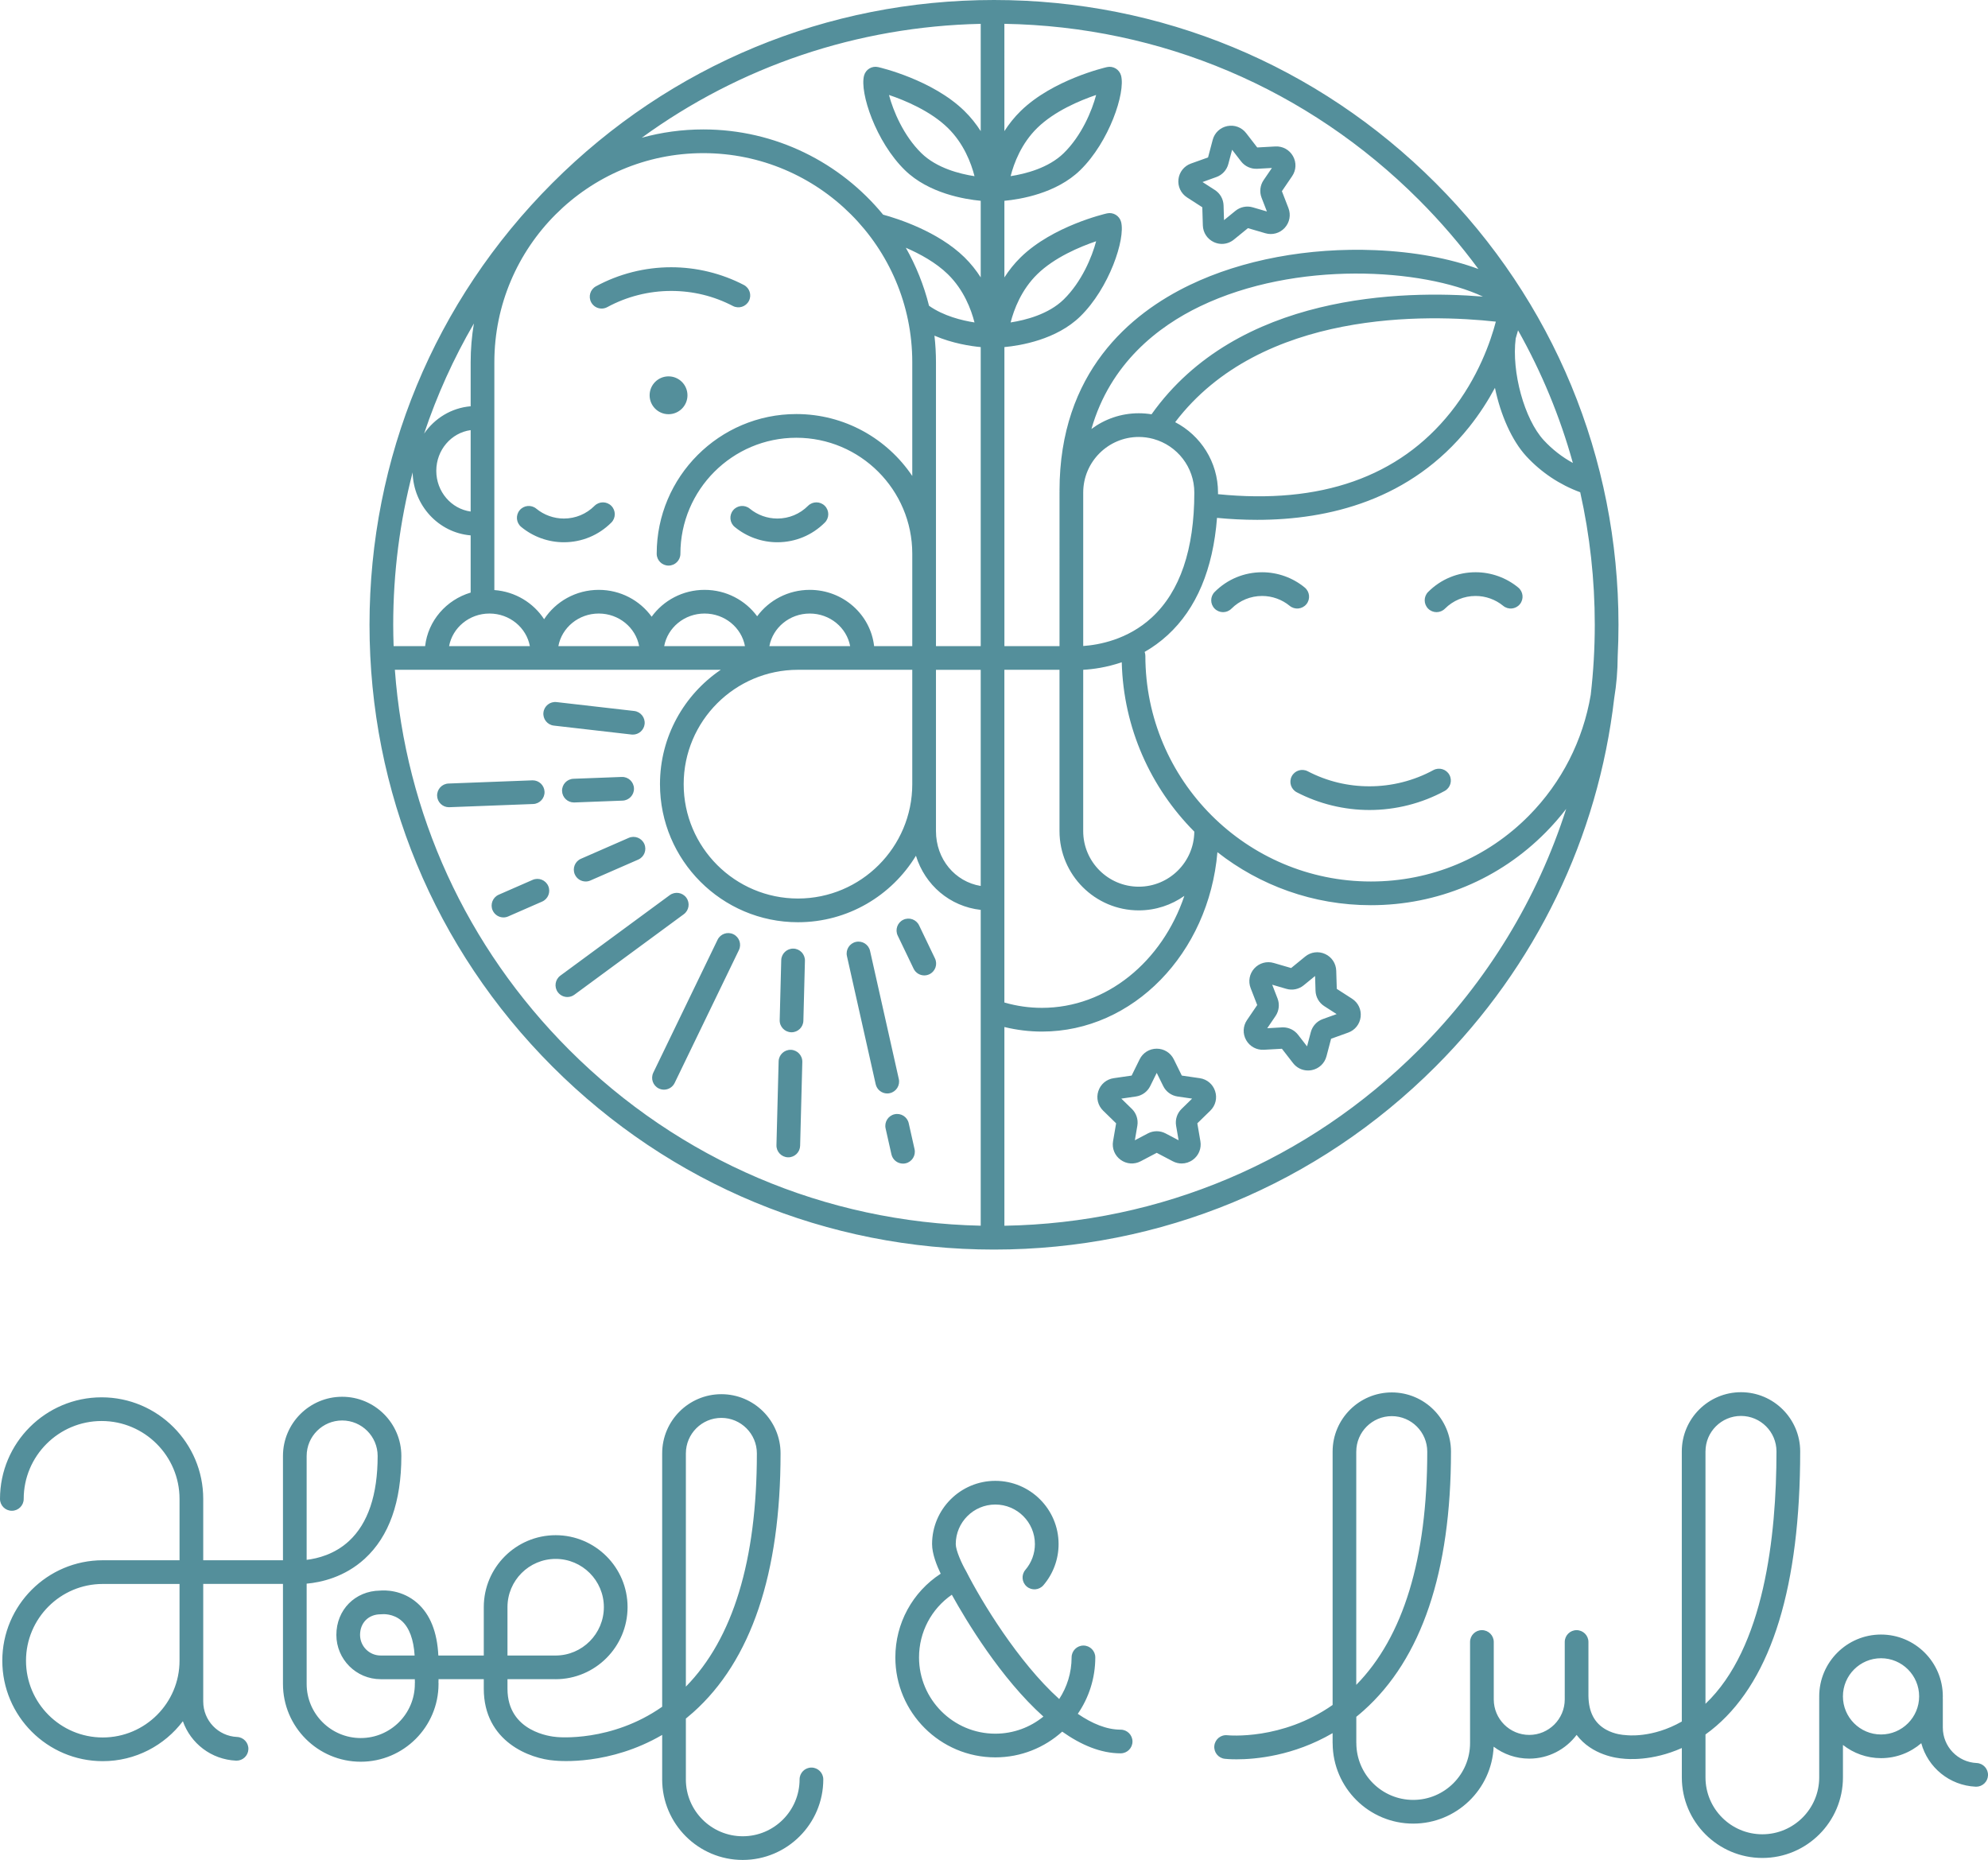 <?xml version="1.0" encoding="utf-8"?>
<!-- Generator: Adobe Illustrator 16.0.0, SVG Export Plug-In . SVG Version: 6.00 Build 0)  -->
<!DOCTYPE svg PUBLIC "-//W3C//DTD SVG 1.1//EN" "http://www.w3.org/Graphics/SVG/1.1/DTD/svg11.dtd">
<svg version="1.1" id="Capa_1" xmlns="http://www.w3.org/2000/svg" xmlns:xlink="http://www.w3.org/1999/xlink" x="0px" y="0px"
	 width="164.672px" height="154.064px" viewBox="0 0 164.672 154.064" enable-background="new 0 0 164.672 154.064"
	 xml:space="preserve">
<path fill="#548F9B" d="M133.998,54.38c0.044-0.872,0.066-1.749,0.066-2.628c0-13.823-5.381-26.819-15.152-36.594
	C109.143,5.383,96.152,0,82.336,0C68.519,0,55.529,5.383,45.759,15.158c-9.77,9.774-15.151,22.771-15.151,36.594
	s5.381,26.818,15.151,36.594s22.76,15.158,36.577,15.158c13.816,0,26.807-5.383,36.576-15.158
	c8.326-8.328,13.461-18.996,14.799-30.521C133.898,56.698,133.994,55.547,133.998,54.38 M63.73,53.52
	c0.284-1.531,1.674-2.699,3.345-2.699c1.67,0,3.06,1.168,3.345,2.699h-4.322H63.73z M72.405,53.52
	c-0.295-2.618-2.572-4.661-5.33-4.661c-1.793,0-3.382,0.864-4.357,2.188c-0.974-1.323-2.563-2.188-4.356-2.188
	c-1.809,0-3.411,0.88-4.383,2.224c-0.972-1.344-2.573-2.224-4.382-2.224c-1.901,0-3.573,0.972-4.526,2.432
	c-0.885-1.356-2.39-2.289-4.122-2.415V30.002c0-9.549,7.765-17.317,17.309-17.317c9.543,0,17.308,7.769,17.308,17.317v9.425
	c-2.079-3.091-5.607-5.13-9.604-5.13c-6.377,0-11.566,5.191-11.566,11.572c0,0.542,0.439,0.98,0.981,0.98s0.982-0.438,0.982-0.98
	c0-5.3,4.308-9.609,9.603-9.609c5.296,0,9.604,4.31,9.604,9.609v7.65H72.405z M75.032,20.521c1.165,0.503,2.49,1.225,3.479,2.191
	c1.321,1.289,1.933,2.915,2.21,3.996c-1.042-0.161-2.561-0.532-3.767-1.381C76.529,23.625,75.877,22.011,75.032,20.521
	 M77.529,45.869V30.002c0-0.743-0.044-1.478-0.126-2.198c1.491,0.642,2.995,0.868,3.833,0.946v24.77h-3.707V45.869z M81.236,10.861
	c-0.366-0.571-0.811-1.141-1.353-1.671c-2.647-2.585-6.961-3.592-7.144-3.633c-0.515-0.118-1.03,0.193-1.166,0.703
	c-0.379,1.419,0.985,5.493,3.38,7.832c1.973,1.928,4.959,2.416,6.283,2.54v6.346c-0.366-0.571-0.811-1.141-1.353-1.671
	c-2.189-2.138-5.534-3.2-6.732-3.527c-3.538-4.307-8.9-7.059-14.893-7.059c-1.765,0-3.475,0.24-5.099,0.688
	c8.142-5.921,17.852-9.214,28.077-9.434V10.861z M80.722,14.593c-1.233-0.188-3.135-0.671-4.398-1.904
	c-1.489-1.454-2.346-3.527-2.687-4.823c1.354,0.458,3.447,1.335,4.874,2.729C79.833,11.885,80.445,13.513,80.722,14.593
	 M38.986,30.002v3.65c-1.592,0.133-2.984,0.996-3.856,2.264c1.06-3.171,2.441-6.226,4.125-9.123
	C39.079,27.837,38.986,28.909,38.986,30.002 M38.986,35.628v6.743c-1.604-0.219-2.847-1.646-2.847-3.371
	C36.139,37.272,37.382,35.846,38.986,35.628 M40.545,50.82c1.671,0,3.061,1.168,3.345,2.699H37.2
	C37.485,51.988,38.875,50.82,40.545,50.82 M49.597,50.82c1.671,0,3.061,1.168,3.345,2.699h-6.69
	C46.536,51.988,47.926,50.82,49.597,50.82 M58.362,50.82c1.671,0,3.061,1.168,3.345,2.699h-6.69
	C55.301,51.988,56.691,50.82,58.362,50.82 M70.523,55.481h5.043v6.813v2.66c0,5.223-4.247,9.472-9.468,9.472
	c-5.22,0-9.467-4.249-9.467-9.472c0-5.224,4.247-9.474,9.467-9.474H70.523z M77.529,64.955v-2.66v-6.813h3.707v17.904
	c-2.129-0.35-3.707-2.22-3.707-4.544V64.955z M83.197,55.481h4.565v1.857v11.503c0,3.621,2.945,6.567,6.565,6.567
	c1.406,0,2.707-0.446,3.777-1.202c-1.834,5.444-6.447,9.276-11.797,9.276c-1.055,0-2.099-0.149-3.111-0.443V55.481z M89.726,57.339
	v-1.859c0.784-0.043,1.929-0.19,3.192-0.625c0.138,5.465,2.41,10.409,6.01,14.03c-0.023,2.52-2.077,4.561-4.6,4.561
	c-2.539,0-4.603-2.064-4.603-4.604V57.339z M89.726,53.51V40.799c0-2.539,2.063-4.605,4.603-4.605c0.412,0,0.813,0.057,1.193,0.159
	c0.016,0.005,0.031,0.009,0.047,0.014c1.937,0.544,3.36,2.323,3.36,4.433c0,4.708-1.183,8.189-3.519,10.346
	C93.412,52.993,91.003,53.42,89.726,53.51 M97.343,34.969c7.138-9.38,21.017-8.936,26.562-8.327
	c-0.42,1.599-1.453,4.641-3.752,7.518c-4.278,5.355-10.756,7.633-19.263,6.773c0-0.045,0.002-0.089,0.002-0.134
	C100.892,38.265,99.449,36.063,97.343,34.969 M125.55,28.033c0.074-0.24,0.14-0.464,0.194-0.672
	c1.953,3.468,3.478,7.151,4.541,10.986c-0.895-0.491-1.711-1.125-2.41-1.882C126.27,34.726,125.195,30.809,125.55,28.033
	 M95.385,34.317c-0.344-0.056-0.697-0.086-1.057-0.086c-1.469,0-2.827,0.485-3.922,1.304c1.563-5.458,5.543-8.501,9.004-10.163
	c7.957-3.823,18.435-3.142,23.427-0.804C116.205,24.026,102.509,24.289,95.385,34.317 M94.874,54.325
	c0-0.115-0.023-0.225-0.06-0.326c0.643-0.368,1.286-0.823,1.903-1.39c2.39-2.194,3.761-5.458,4.092-9.713
	c1.062,0.103,2.177,0.163,3.324,0.163c5.921,0,12.722-1.629,17.552-7.676c0.872-1.091,1.577-2.2,2.146-3.258
	c0.461,2.229,1.396,4.365,2.601,5.671c1.232,1.334,2.769,2.358,4.462,2.978c0.797,3.563,1.206,7.238,1.206,10.978
	c0,1.956-0.114,3.894-0.336,5.809c-0.64,3.772-2.397,7.238-5.104,9.985c-3.477,3.527-8.129,5.47-13.104,5.47
	C103.255,73.016,94.874,64.631,94.874,54.325 M122.459,22.282c-2.332-0.87-5.301-1.426-8.535-1.56
	c-5.559-0.229-11.018,0.792-15.364,2.88c-4.926,2.365-10.797,7.242-10.797,17.039c0,0.011,0.003,0.021,0.003,0.032
	c-0.001,0.042-0.003,0.083-0.003,0.125V53.52h-4.565V28.75c1.324-0.123,4.31-0.612,6.283-2.54c2.396-2.339,3.758-6.412,3.381-7.832
	c-0.138-0.51-0.653-0.82-1.168-0.703c-0.182,0.041-4.496,1.048-7.143,3.633c-0.543,0.53-0.986,1.1-1.354,1.671v-6.346
	c1.324-0.124,4.31-0.612,6.283-2.54c2.396-2.339,3.758-6.413,3.381-7.832c-0.138-0.51-0.653-0.82-1.168-0.703
	c-0.182,0.041-4.496,1.048-7.143,3.633c-0.543,0.529-0.986,1.099-1.354,1.671V1.973c12.971,0.219,25.131,5.372,34.328,14.572
	C119.328,18.349,120.974,20.267,122.459,22.282 M83.713,26.708c0.277-1.082,0.889-2.707,2.209-3.996
	c1.423-1.39,3.518-2.269,4.874-2.729c-0.341,1.297-1.199,3.369-2.687,4.822C86.854,26.033,84.947,26.517,83.713,26.708
	 M83.713,14.59c0.277-1.081,0.889-2.706,2.209-3.995c1.423-1.39,3.518-2.269,4.874-2.729c-0.341,1.297-1.199,3.369-2.687,4.822
	C86.854,13.915,84.947,14.399,83.713,14.59 M34.179,39.129c0.064,2.753,2.16,4.998,4.807,5.217v4.707
	c0,0.011,0.003,0.021,0.003,0.031c-2.019,0.599-3.537,2.331-3.774,4.436h-2.61c-0.02-0.588-0.034-1.177-0.034-1.768
	C32.571,47.434,33.12,43.2,34.179,39.129 M32.708,55.481h26.994c-3.035,2.059-5.034,5.536-5.034,9.474
	c0,6.305,5.128,11.435,11.43,11.435c4.136,0,7.765-2.208,9.772-5.508c0.748,2.427,2.808,4.201,5.366,4.485v26.16
	c-12.881-0.277-24.949-5.426-34.089-14.568C38.632,78.438,33.583,67.376,32.708,55.481 M117.525,86.959
	c-9.197,9.2-21.357,14.353-34.328,14.572V85.07c1.019,0.248,2.06,0.377,3.111,0.377c7.544,0,13.82-6.478,14.535-14.859
	c3.507,2.749,7.921,4.391,12.712,4.391c5.504,0,10.655-2.15,14.502-6.055c0.601-0.609,1.159-1.251,1.675-1.921
	C127.347,74.449,123.21,81.271,117.525,86.959 M119.666,65.516c-1.9,1.032-4.055,1.578-6.229,1.578
	c-2.094,0-4.176-0.508-6.021-1.468c-0.481-0.25-0.668-0.843-0.418-1.324c0.25-0.479,0.843-0.667,1.324-0.417
	c1.588,0.827,3.31,1.246,5.115,1.246c1.848,0,3.678-0.463,5.291-1.34c0.477-0.259,1.072-0.082,1.331,0.394
	C120.318,64.661,120.142,65.257,119.666,65.516 M118.299,50.417c-0.383-0.383-0.383-1.004,0-1.387c1.05-1.052,2.445-1.63,3.93-1.63
	c1.286,0,2.54,0.45,3.531,1.267c0.419,0.345,0.479,0.963,0.134,1.382c-0.344,0.418-0.963,0.478-1.381,0.133
	c-0.642-0.527-1.452-0.817-2.284-0.817c-0.96,0-1.863,0.374-2.541,1.053c-0.193,0.191-0.443,0.288-0.695,0.288
	C118.742,50.705,118.49,50.608,118.299,50.417 M106.828,50.182c-0.641-0.527-1.451-0.817-2.283-0.817
	c-0.96,0-1.863,0.374-2.542,1.053c-0.19,0.191-0.443,0.288-0.694,0.288s-0.502-0.097-0.693-0.288c-0.383-0.383-0.383-1.004,0-1.387
	c1.049-1.052,2.445-1.63,3.93-1.63c1.287,0,2.541,0.45,3.531,1.267c0.418,0.345,0.479,0.963,0.134,1.382
	C107.865,50.467,107.246,50.526,106.828,50.182 M66.675,79.581l-0.129,4.968c-0.014,0.533-0.45,0.956-0.98,0.956
	c-0.009,0-0.018,0-0.026,0c-0.542-0.015-0.97-0.465-0.956-1.007l0.129-4.968c0.014-0.541,0.469-0.968,1.007-0.955
	C66.261,78.589,66.689,79.039,66.675,79.581 M66.458,87.965l-0.181,6.942c-0.013,0.532-0.45,0.956-0.98,0.956
	c-0.009,0-0.017,0-0.026,0c-0.542-0.016-0.97-0.466-0.955-1.008l0.18-6.941c0.014-0.542,0.463-0.966,1.006-0.956
	C66.044,86.972,66.472,87.423,66.458,87.965 M61.206,78.697l-5.323,11.007c-0.17,0.351-0.52,0.555-0.884,0.555
	c-0.144,0-0.289-0.032-0.427-0.098c-0.488-0.236-0.692-0.823-0.456-1.312l5.323-11.007c0.236-0.489,0.823-0.692,1.311-0.457
	C61.238,77.622,61.442,78.209,61.206,78.697 M73.492,90.574c-0.449,0-0.854-0.312-0.957-0.768l-2.381-10.613
	c-0.119-0.528,0.214-1.054,0.742-1.173c0.529-0.119,1.054,0.214,1.173,0.743l2.382,10.613c0.118,0.529-0.214,1.054-0.743,1.172
	C73.636,90.565,73.563,90.574,73.492,90.574 M76.986,80.698c-0.137,0.065-0.282,0.097-0.424,0.097c-0.366,0-0.716-0.205-0.885-0.557
	l-1.316-2.741c-0.234-0.489-0.029-1.075,0.46-1.311c0.489-0.233,1.075-0.027,1.309,0.46l1.316,2.742
	C77.681,79.877,77.475,80.464,76.986,80.698 M75.755,95.188c0.118,0.529-0.214,1.054-0.743,1.172
	c-0.072,0.017-0.145,0.024-0.216,0.024c-0.449,0-0.854-0.31-0.956-0.766l-0.483-2.15c-0.118-0.529,0.214-1.054,0.743-1.172
	c0.528-0.119,1.053,0.213,1.172,0.742L75.755,95.188z M47.613,72.426c-0.217-0.497,0.01-1.075,0.506-1.292l3.961-1.732
	c0.497-0.217,1.075,0.011,1.292,0.507c0.217,0.497-0.009,1.074-0.506,1.293l-3.96,1.73c-0.129,0.057-0.262,0.083-0.393,0.083
	C48.135,73.015,47.774,72.795,47.613,72.426 M45.413,73.388c0.217,0.497-0.01,1.075-0.506,1.292l-2.81,1.229
	c-0.127,0.056-0.261,0.083-0.392,0.083c-0.378,0-0.739-0.221-0.9-0.59c-0.217-0.495,0.01-1.074,0.506-1.292l2.809-1.228
	C44.617,72.664,45.195,72.891,45.413,73.388 M56.64,75.727l-9.061,6.667c-0.175,0.129-0.379,0.191-0.581,0.191
	c-0.301,0-0.598-0.14-0.791-0.4c-0.321-0.437-0.227-1.051,0.209-1.372l9.061-6.667c0.436-0.32,1.051-0.228,1.372,0.209
	C57.17,74.791,57.077,75.405,56.64,75.727 M55.377,34.31c-0.865,0-1.567-0.702-1.567-1.567c0-0.866,0.702-1.568,1.567-1.568
	c0.866,0,1.568,0.702,1.568,1.568C56.945,33.607,56.243,34.31,55.377,34.31 M50.636,41.898c0.384,0.384,0.384,1.006,0.001,1.389
	c-1.05,1.05-2.446,1.629-3.931,1.629c-1.286,0-2.54-0.45-3.531-1.268c-0.418-0.344-0.478-0.963-0.133-1.381
	c0.345-0.418,0.963-0.478,1.381-0.133c0.641,0.527,1.452,0.818,2.283,0.818c0.961,0,1.864-0.374,2.543-1.055
	C49.632,41.516,50.253,41.516,50.636,41.898 M68.32,41.898c0.384,0.384,0.384,1.006,0.001,1.389c-1.05,1.05-2.446,1.629-3.931,1.629
	c-1.286,0-2.54-0.45-3.531-1.268c-0.418-0.344-0.478-0.963-0.133-1.381c0.344-0.418,0.963-0.478,1.381-0.133
	c0.641,0.527,1.451,0.818,2.283,0.818c0.96,0,1.863-0.374,2.543-1.055C67.316,41.516,67.937,41.516,68.32,41.898 M55.594,24.099
	c-1.848,0-3.678,0.464-5.291,1.341c-0.149,0.08-0.31,0.119-0.468,0.119c-0.348,0-0.685-0.186-0.863-0.513
	c-0.259-0.477-0.083-1.072,0.394-1.331c1.899-1.032,4.053-1.578,6.228-1.578c2.094,0,4.176,0.507,6.022,1.468
	c0.48,0.25,0.667,0.844,0.417,1.323c-0.251,0.481-0.843,0.668-1.324,0.418C59.12,24.519,57.399,24.099,55.594,24.099 M47.575,66.469
	c-0.012,0-0.025,0-0.037,0c-0.525,0-0.96-0.415-0.98-0.944c-0.021-0.541,0.401-0.997,0.943-1.018l3.995-0.151
	c0.545-0.022,0.997,0.401,1.018,0.943s-0.402,0.997-0.943,1.018L47.575,66.469z M44.163,66.598l-6.937,0.264
	c-0.013,0.002-0.025,0.002-0.038,0.002c-0.525,0-0.96-0.415-0.98-0.944c-0.02-0.542,0.402-0.998,0.943-1.019l6.937-0.264
	c0.013,0,0.026-0.001,0.038-0.001c0.525,0,0.96,0.416,0.98,0.944C45.127,66.122,44.704,66.578,44.163,66.598 M52.308,60.842
	l-6.431-0.739c-0.538-0.061-0.925-0.548-0.863-1.086c0.062-0.539,0.548-0.925,1.087-0.862l6.431,0.737
	c0.538,0.063,0.924,0.548,0.863,1.087c-0.058,0.5-0.482,0.869-0.974,0.869C52.383,60.848,52.346,60.846,52.308,60.842
	 M99.381,89.308l-1.488-0.216l-0.665-1.349c-0.267-0.542-0.809-0.879-1.413-0.879s-1.146,0.337-1.414,0.879l-0.664,1.349
	l-1.487,0.216c-0.599,0.087-1.087,0.498-1.272,1.073c-0.188,0.574-0.035,1.194,0.398,1.616l1.076,1.05l-0.254,1.482
	c-0.103,0.596,0.138,1.187,0.627,1.541c0.488,0.355,1.125,0.401,1.66,0.12l1.33-0.699l1.33,0.699
	c0.233,0.122,0.484,0.184,0.735,0.184c0.325,0,0.649-0.103,0.925-0.304c0.489-0.354,0.729-0.945,0.627-1.541l-0.254-1.482
	l1.076-1.05c0.434-0.422,0.586-1.042,0.398-1.616C100.466,89.806,99.979,89.395,99.381,89.308 M97.874,91.852
	c-0.372,0.362-0.541,0.883-0.454,1.396l0.207,1.202l-1.079-0.567c-0.459-0.242-1.007-0.242-1.468,0l-1.077,0.567l0.206-1.202
	c0.087-0.513-0.082-1.033-0.453-1.396L92.882,91l1.207-0.175c0.514-0.075,0.957-0.397,1.187-0.863l0.539-1.093l0.539,1.093
	c0.229,0.466,0.674,0.788,1.186,0.863L98.746,91L97.874,91.852z M111.994,82.724l-1.264-0.814l-0.046-1.503
	c-0.019-0.605-0.372-1.137-0.922-1.387c-0.549-0.251-1.183-0.169-1.649,0.213l-1.164,0.951l-1.443-0.42
	c-0.58-0.169-1.195,0.003-1.604,0.448c-0.408,0.446-0.525,1.072-0.307,1.636l0.544,1.402l-0.846,1.244
	c-0.341,0.5-0.366,1.137-0.069,1.663c0.299,0.525,0.857,0.829,1.461,0.797l1.5-0.084l0.922,1.188c0.303,0.394,0.76,0.612,1.24,0.612
	c0.105,0,0.212-0.01,0.319-0.032c0.592-0.12,1.056-0.558,1.21-1.143l0.383-1.454l1.415-0.509c0.569-0.204,0.964-0.704,1.033-1.305
	C112.775,83.627,112.503,83.051,111.994,82.724 M109.568,84.413c-0.488,0.175-0.858,0.58-0.99,1.081l-0.311,1.179l-0.746-0.963
	c-0.3-0.387-0.761-0.612-1.246-0.612c-0.029,0-0.06,0.001-0.088,0.003l-1.218,0.069l0.687-1.009c0.291-0.43,0.354-0.975,0.166-1.457
	l-0.441-1.138l1.17,0.342c0.498,0.145,1.035,0.035,1.438-0.293l0.943-0.771l0.037,1.219c0.016,0.52,0.286,0.996,0.723,1.277
	l1.025,0.66L109.568,84.413z M98.326,16.352l1.264,0.815l0.045,1.504c0.018,0.604,0.371,1.136,0.92,1.387
	c0.212,0.098,0.436,0.145,0.658,0.145c0.355,0,0.705-0.121,0.992-0.356l1.166-0.949l1.443,0.422c0.578,0.17,1.193-0.001,1.602-0.445
	c0.408-0.446,0.527-1.072,0.31-1.637l-0.543-1.402l0.847-1.243c0.342-0.499,0.369-1.136,0.071-1.663
	c-0.297-0.526-0.854-0.831-1.46-0.799l-1.501,0.083l-0.919-1.19c-0.369-0.478-0.967-0.701-1.559-0.581
	c-0.594,0.12-1.057,0.558-1.211,1.143l-0.385,1.454l-1.416,0.507c-0.568,0.203-0.966,0.703-1.035,1.303
	C97.547,15.448,97.82,16.023,98.326,16.352 M100.755,14.665c0.489-0.175,0.86-0.579,0.991-1.08l0.313-1.179l0.745,0.965
	c0.317,0.41,0.821,0.637,1.334,0.609l1.218-0.067l-0.688,1.008c-0.292,0.429-0.355,0.974-0.168,1.457l0.441,1.138l-1.17-0.342
	c-0.498-0.146-1.035-0.037-1.438,0.291l-0.944,0.769l-0.037-1.218c-0.015-0.519-0.283-0.997-0.72-1.277l-1.024-0.661L100.755,14.665
	z M163.736,146.035c-1.574-0.072-2.806-1.363-2.806-2.938v-2.387c0-0.013-0.003-0.026-0.004-0.04
	c0.002-0.052,0.004-0.105,0.004-0.158c0-2.823-2.297-5.12-5.12-5.12c-2.822,0-5.119,2.297-5.119,5.12
	c0,0.028,0.002,0.056,0.002,0.084c0,0-0.002,0.014-0.002,0.022v6.609c0,2.598-2.113,4.71-4.711,4.71
	c-2.597,0-4.709-2.112-4.709-4.71v-3.56c0.297-0.211,0.594-0.444,0.891-0.701c4.613-3.979,6.953-11.632,6.953-22.744
	c0-2.704-2.2-4.903-4.903-4.903c-2.704,0-4.903,2.199-4.903,4.903v22.375c-2.451,1.4-4.549,1.138-4.65,1.124
	c-0.041-0.006-0.082-0.009-0.123-0.01c0,0-0.77-0.033-1.504-0.444c-0.957-0.536-1.434-1.448-1.457-2.784v-0.118
	c0-0.003,0-0.009,0-0.012v-0.005v-1.966v-2.373c0-0.542-0.439-0.98-0.981-0.98s-0.981,0.438-0.981,0.98v2.373v1.945
	c0,0.017-0.002,0.032-0.002,0.049c0,0.027,0.002,0.051,0.002,0.077v0.314c0,1.621-1.319,2.94-2.94,2.94
	c-1.622,0-2.94-1.319-2.94-2.94v-2.386v-0.006v-2.367c0-0.542-0.439-0.98-0.982-0.98s-0.981,0.438-0.981,0.98v8.372
	c0,2.597-2.112,4.71-4.71,4.71c-2.597,0-4.71-2.113-4.71-4.71c0-0.01-0.002-0.019-0.003-0.028v-2.146
	c0.204-0.164,0.406-0.336,0.607-0.516c4.802-4.283,7.236-11.501,7.236-21.45c0-2.704-2.199-4.903-4.902-4.903
	c-2.705,0-4.903,2.199-4.903,4.903v20.986c-4.207,2.948-8.646,2.516-8.713,2.508c-0.541-0.061-1.022,0.326-1.084,0.864
	s0.325,1.025,0.862,1.086c0.059,0.007,0.41,0.044,0.982,0.044c1.549,0,4.704-0.273,7.952-2.169v0.821
	c0,0.013,0.003,0.025,0.004,0.038c0.021,3.662,3.005,6.635,6.671,6.635c3.579,0,6.508-2.832,6.665-6.372
	c0.821,0.62,1.843,0.989,2.949,0.989c1.603,0,3.026-0.773,3.923-1.965c1.277,1.7,3.393,1.933,3.823,1.963
	c0.348,0.043,2.407,0.234,4.892-0.875v2.433c0,3.68,2.993,6.672,6.672,6.672c3.68,0,6.674-2.992,6.674-6.672v-2.689
	c0.871,0.684,1.967,1.094,3.156,1.094c1.272,0,2.436-0.467,3.332-1.238c0.547,2.005,2.329,3.501,4.504,3.602
	c0.014,0,0.029,0.001,0.045,0.001c0.521,0,0.955-0.411,0.979-0.938C164.695,146.519,164.277,146.06,163.736,146.035
	 M141.271,120.224c0-1.622,1.318-2.94,2.94-2.94c1.621,0,2.94,1.318,2.94,2.94c0,7.038-1.031,16.296-5.881,20.905V120.224z
	 M112.344,120.242c0-1.622,1.318-2.941,2.941-2.941c1.621,0,2.939,1.319,2.939,2.941c0,8.851-1.977,15.344-5.881,19.318V120.242z
	 M155.811,143.67c-1.74,0-3.156-1.416-3.156-3.157s1.416-3.158,3.156-3.158c1.741,0,3.157,1.417,3.157,3.158
	S157.552,143.67,155.811,143.67 M67.213,146.411c-0.542,0-0.981,0.438-0.981,0.98c0,2.598-2.113,4.71-4.71,4.71
	c-2.595,0-4.707-2.108-4.71-4.704l0.001-0.006v-5.038c0.203-0.165,0.405-0.336,0.607-0.516c4.801-4.284,7.236-11.501,7.236-21.451
	c0-2.704-2.199-4.903-4.903-4.903c-2.703,0-4.903,2.199-4.903,4.903v20.987c-4.216,2.955-8.664,2.514-8.711,2.509
	c-0.012-0.002-0.029-0.003-0.042-0.004c-0.416-0.031-4.061-0.407-4.061-3.995v-0.792h3.971c0,0,0.006,0.001,0.01,0.001
	c3.29,0,5.966-2.68,5.966-5.974c0-3.283-2.672-5.955-5.955-5.955c-3.284,0-5.955,2.672-5.955,5.955v4.011h-3.764
	c-0.095-1.949-0.68-3.411-1.745-4.348c-1.263-1.111-2.718-1.063-3.086-1.029c-2.065,0.027-3.616,1.595-3.616,3.67
	c0,2.022,1.646,3.669,3.67,3.669h2.83v0.159c0,0.026,0.006,0.053,0.008,0.08c-0.002,0.026-0.008,0.053-0.008,0.08v0.075
	c0,2.472-2.01,4.481-4.481,4.481c-2.47,0-4.48-2.01-4.48-4.481v-1.779v-6.529c1.181-0.104,3.138-0.528,4.819-2.071
	c2.007-1.843,3.025-4.706,3.025-8.507c0-2.704-2.2-4.902-4.903-4.902c-2.704,0-4.903,2.198-4.903,4.902v8.64h-6.605v-5.08
	c0-4.642-3.776-8.416-8.417-8.416c-4.641,0-8.417,3.774-8.417,8.416c0,0.542,0.439,0.981,0.981,0.981
	c0.543,0,0.982-0.439,0.982-0.981c0-3.559,2.895-6.454,6.454-6.454c3.559,0,6.454,2.896,6.454,6.454v5.08H8.512
	c-4.588,0-8.321,3.732-8.321,8.32s3.733,8.321,8.321,8.321c2.707,0,5.116-1.3,6.636-3.308c0.646,1.834,2.349,3.171,4.4,3.265
	c0.016,0.001,0.031,0.001,0.046,0.001c0.521,0,0.956-0.41,0.98-0.937c0.024-0.542-0.394-1.001-0.936-1.025
	c-1.572-0.072-2.804-1.362-2.804-2.938v-3.38v-0.311v-6.048h6.605v6.506v1.779c0,3.554,2.89,6.443,6.442,6.443
	c3.553,0,6.443-2.89,6.443-6.443v-0.075c0-0.027-0.005-0.054-0.008-0.08c0.003-0.027,0.008-0.054,0.008-0.08v-0.159h3.749v0.792
	c0,4.381,3.826,5.806,5.868,5.951c0.414,0.043,4.578,0.398,8.909-2.127v3.677c0,0.002-0.001,0.005-0.001,0.005
	c0,3.681,2.994,6.675,6.673,6.675c3.679,0,6.673-2.994,6.673-6.673C68.195,146.85,67.755,146.411,67.213,146.411 M56.813,120.387
	c0-1.621,1.319-2.941,2.94-2.941c1.622,0,2.941,1.32,2.941,2.941c0,8.853-1.978,15.344-5.881,19.319V120.387z M25.401,120.6
	c0-1.622,1.319-2.94,2.941-2.94c1.621,0,2.94,1.318,2.94,2.94c0,3.215-0.797,5.585-2.37,7.043c-1.194,1.106-2.612,1.455-3.511,1.561
	V120.6z M14.871,137.249v0.311c0,3.506-2.852,6.358-6.359,6.358c-3.506,0-6.358-2.853-6.358-6.358s2.852-6.358,6.358-6.358h6.359
	V137.249z M29.825,135.423c0-1.006,0.702-1.708,1.707-1.708c0.042,0,0.072-0.001,0.114-0.006c0.037-0.004,0.919-0.087,1.642,0.564
	c0.616,0.556,0.977,1.536,1.057,2.856h-2.813C30.591,137.13,29.825,136.364,29.825,135.423 M42.036,133.119
	c0-2.201,1.79-3.992,3.992-3.992c2.201,0,3.992,1.791,3.992,3.992c0,2.21-1.792,4.008-3.996,4.011h-0.007h-3.981V133.119z
	 M92.824,143.271c-1.157,0-2.359-0.5-3.547-1.312c0.914-1.331,1.449-2.941,1.449-4.674c0-0.542-0.439-0.981-0.982-0.981
	c-0.541,0-0.98,0.439-0.98,0.981c0,1.271-0.379,2.456-1.027,3.448c-3.399-3.065-6.457-8.115-7.694-10.557
	c-0.008-0.016-0.017-0.033-0.027-0.05c-0.342-0.587-0.848-1.701-0.848-2.227c0-1.807,1.471-3.276,3.278-3.276
	s3.278,1.47,3.278,3.276c0,0.781-0.279,1.537-0.785,2.13c-0.353,0.411-0.305,1.031,0.107,1.384c0.412,0.352,1.031,0.304,1.384-0.108
	c0.81-0.947,1.256-2.156,1.256-3.405c0-2.889-2.35-5.239-5.24-5.239s-5.24,2.351-5.24,5.239c0,0.802,0.389,1.776,0.714,2.453
	c-2.334,1.521-3.756,4.104-3.756,6.932c0,4.565,3.715,8.281,8.282,8.281c2.127,0,4.071-0.808,5.54-2.132
	c1.547,1.095,3.186,1.798,4.84,1.798c0.541,0,0.981-0.438,0.981-0.98S93.365,143.271,92.824,143.271 M82.445,143.604
	c-3.484,0-6.319-2.835-6.319-6.318c0-2.098,1.023-4.02,2.716-5.191c1.165,2.104,4.04,6.913,7.586,10.092
	C85.34,143.073,83.953,143.604,82.445,143.604"/>
<g>
</g>
<g>
</g>
<g>
</g>
<g>
</g>
<g>
</g>
<g>
</g>
<g>
</g>
<g>
</g>
<g>
</g>
<g>
</g>
<g>
</g>
<g>
</g>
<g>
</g>
<g>
</g>
<g>
</g>
</svg>
